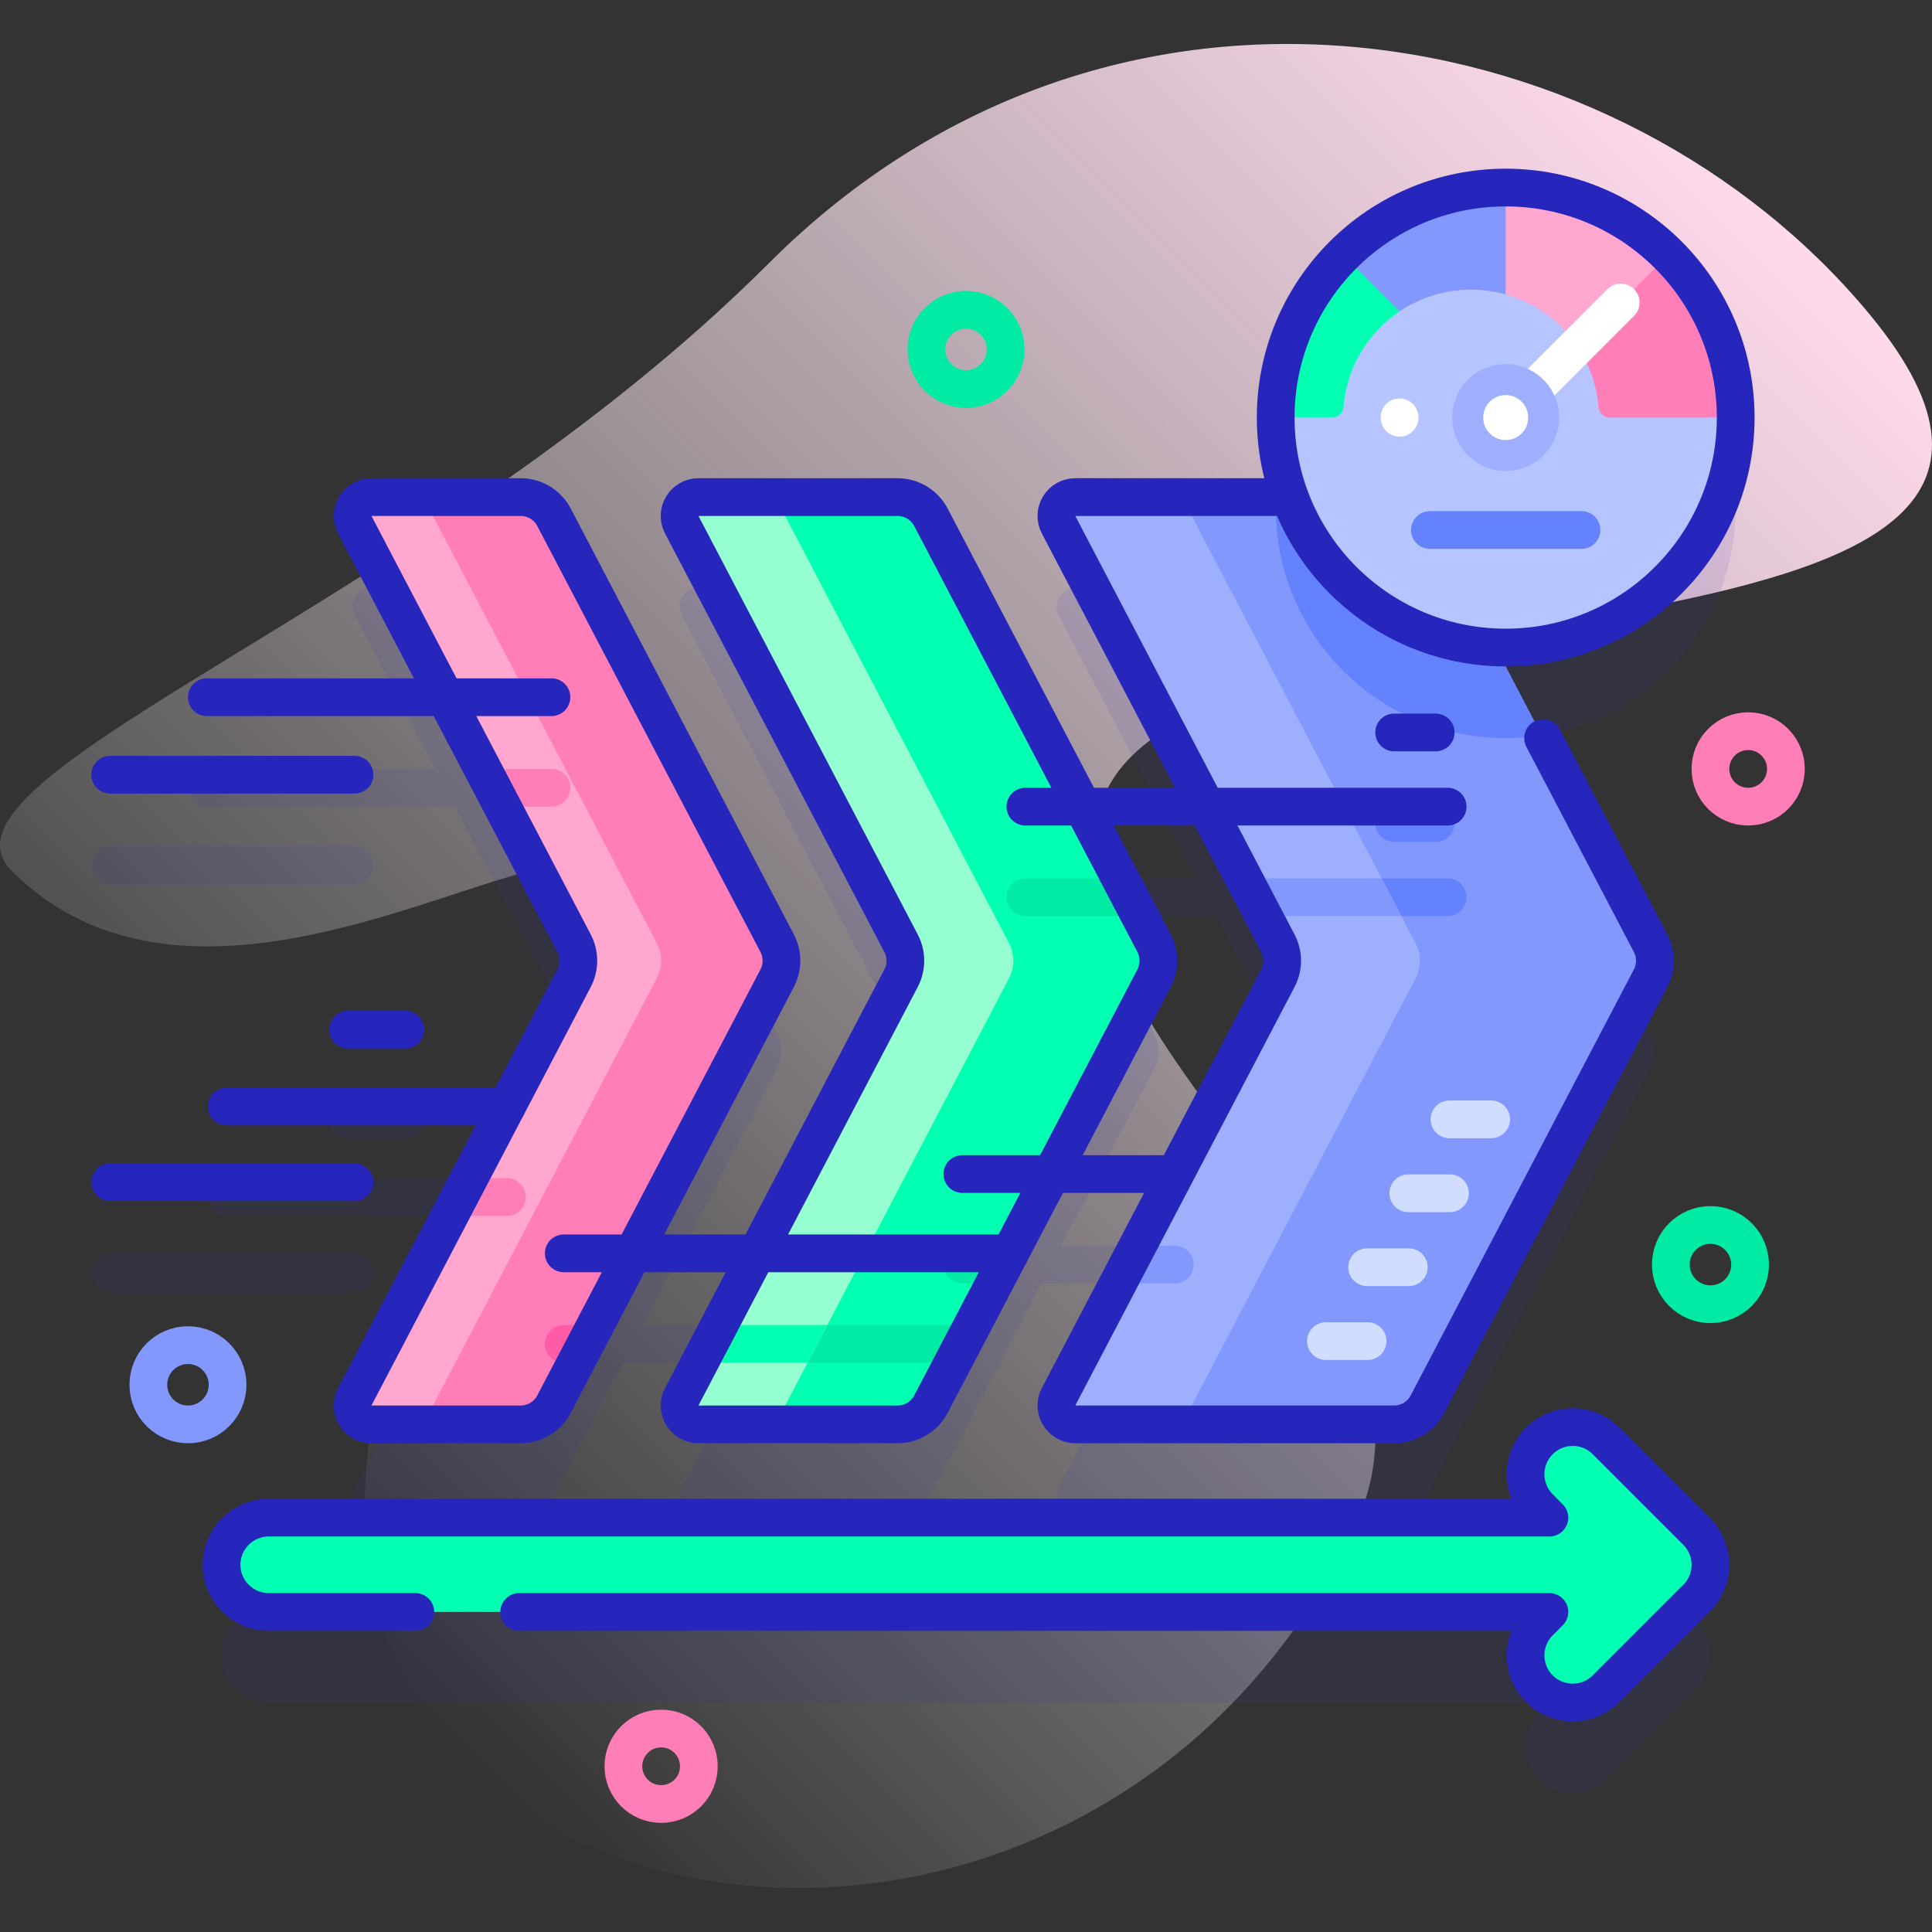 <?xml version="1.0" encoding="UTF-8"?>
<svg xmlns="http://www.w3.org/2000/svg" xmlns:xlink="http://www.w3.org/1999/xlink" version="1.1" id="Capa_1" x="0px" y="0px" viewBox="0 0 512 512" style="enable-background:new 0 0 512 512;" xml:space="preserve" width="512" height="512">
<rect x="0" y="0" width="512" height="512" fill="#333333" stroke="none"/>
<g>
	<g>
		<linearGradient id="SVGID_1_" gradientUnits="userSpaceOnUse" x1="77.498" y1="420.724" x2="455.771" y2="42.451">
			<stop offset="0" style="stop-color:#FFFCFF;stop-opacity:0"></stop>
			<stop offset="1" style="stop-color:#FFDAEC"></stop>
		</linearGradient>
		<path style="fill:url(#SVGID_1_);" d="M495.553,83.408C430.259,4.329,295.526-22.021,203.698,69.808&#10;&#9;&#9;&#9;C112.596,160.91-22.288,205.405,3.134,230.828c72.4,72.4,221.233-87.627,124.547,72.849&#10;&#9;&#9;&#9;C5.646,506.229,278.109,573.228,358.908,404.737c31.964-66.654-84.31-127.976-67.475-190.348&#10;&#9;&#9;&#9;C309.941,145.824,580.454,186.235,495.553,83.408z"></path>
	</g>
	<g>
		<g>
			<g style="opacity:0.1;">
				<path style="fill:#2626BC;" d="M29.199,234.304H93.95c2.761,0,5-2.238,5-5s-2.239-5-5-5H29.199c-2.761,0-5,2.238-5,5&#10;&#9;&#9;&#9;&#9;&#9;S26.437,234.304,29.199,234.304z"></path>
				<path style="fill:#2626BC;" d="M107.4,301.874c2.761,0,5-2.238,5-5s-2.239-5-5-5H92.259c-2.761,0-5,2.238-5,5s2.239,5,5,5H107.4&#10;&#9;&#9;&#9;&#9;&#9;z"></path>
				<path style="fill:#2626BC;" d="M98.95,337.276c0-2.762-2.239-5-5-5H29.199c-2.761,0-5,2.238-5,5s2.239,5,5,5H93.95&#10;&#9;&#9;&#9;&#9;&#9;C96.711,342.276,98.95,340.038,98.95,337.276z"></path>
				<path style="fill:#2626BC;" d="M425.622,405.848c-4.881-4.882-12.797-4.882-17.678,0c-4.882,4.882-4.882,12.796,0,17.678&#10;&#9;&#9;&#9;&#9;&#9;l2.661,2.661H71.217c-6.903,0-12.5,5.597-12.5,12.5s5.597,12.5,12.5,12.5h339.389l-2.661,2.661&#10;&#9;&#9;&#9;&#9;&#9;c-4.882,4.882-4.882,12.796,0,17.678c2.44,2.441,5.64,3.661,8.839,3.661s6.398-1.22,8.839-3.661l24-24&#10;&#9;&#9;&#9;&#9;&#9;c4.882-4.882,4.882-12.796,0-17.678L425.622,405.848z"></path>
				<path style="fill:#2626BC;" d="M54.81,213.768h65.775l31.538,60.195c1.523,2.906,1.523,6.375,0,9.282l-15.183,28.979H60.044&#10;&#9;&#9;&#9;&#9;&#9;c-2.761,0-5,2.238-5,5s2.239,5,5,5H131.7l-37.686,71.93c-1.744,3.329,0.671,7.321,4.429,7.321h39.517&#10;&#9;&#9;&#9;&#9;&#9;c3.719,0,7.132-2.064,8.858-5.359l18.32-34.966h32.825l-17.292,33.004c-1.744,3.329,0.67,7.321,4.429,7.321h52.755&#10;&#9;&#9;&#9;&#9;&#9;c3.719,0,7.132-2.064,8.858-5.359l29.331-55.982h32.792l-28.303,54.021c-1.744,3.329,0.67,7.321,4.429,7.321h84.467&#10;&#9;&#9;&#9;&#9;&#9;c3.719,0,7.132-2.064,8.858-5.359l59.136-112.87c1.523-2.907,1.523-6.375,0-9.282l-41.089-78.424&#10;&#9;&#9;&#9;&#9;&#9;c0.893,0.039,1.789,0.068,2.692,0.068c33.663,0,60.952-27.289,60.952-60.952s-27.289-60.952-60.952-60.952&#10;&#9;&#9;&#9;&#9;&#9;c-33.663,0-60.952,27.289-60.952,60.952c0,7.41,1.325,14.51,3.746,21.079H284.96c-3.758,0-6.173,3.991-4.429,7.32l36.525,69.714&#10;&#9;&#9;&#9;&#9;&#9;h-32.792l-37.553-71.675c-1.726-3.295-5.138-5.359-8.858-5.359H185.1c-3.758,0-6.173,3.991-4.429,7.32l58.109,110.909&#10;&#9;&#9;&#9;&#9;&#9;c1.523,2.906,1.523,6.375,0,9.282l-35.577,67.905h-32.825l35.577-67.905c1.523-2.907,1.523-6.375,0-9.282l-59.136-112.87&#10;&#9;&#9;&#9;&#9;&#9;c-1.726-3.295-5.138-5.359-8.858-5.359H98.443c-3.758,0-6.173,3.991-4.429,7.32l21.331,40.714H54.81c-2.761,0-5,2.238-5,5&#10;&#9;&#9;&#9;&#9;&#9;S52.048,213.768,54.81,213.768z M305.849,283.245c1.523-2.907,1.523-6.375,0-9.282l-16.344-31.195h32.792l16.344,31.195&#10;&#9;&#9;&#9;&#9;&#9;c1.523,2.906,1.523,6.375,0,9.282l-24.566,46.888h-32.792L305.849,283.245z"></path>
			</g>
			<g>
				<g>
					<path style="fill:#8298FD;" d="M369.428,131.734H284.96c-3.758,0-6.173,3.991-4.429,7.32l58.109,110.909&#10;&#9;&#9;&#9;&#9;&#9;&#9;c1.523,2.907,1.523,6.375,0,9.282l-58.109,110.909c-1.744,3.329,0.671,7.32,4.429,7.32h84.467c3.72,0,7.132-2.064,8.858-5.359&#10;&#9;&#9;&#9;&#9;&#9;&#9;l59.136-112.87c1.523-2.907,1.523-6.375,0-9.282l-59.136-112.87C376.559,133.798,373.147,131.734,369.428,131.734z"></path>
					<g>
						
							<line style="fill:none;stroke:#D1DDFF;stroke-width:10;stroke-linecap:round;stroke-linejoin:round;stroke-miterlimit:10;" x1="351.385" y1="355.411" x2="362.429" y2="355.411"></line>
						
							<line style="fill:none;stroke:#D1DDFF;stroke-width:10;stroke-linecap:round;stroke-linejoin:round;stroke-miterlimit:10;" x1="362.3" y1="335.822" x2="373.344" y2="335.822"></line>
						
							<line style="fill:none;stroke:#D1DDFF;stroke-width:10;stroke-linecap:round;stroke-linejoin:round;stroke-miterlimit:10;" x1="373.214" y1="316.232" x2="384.258" y2="316.232"></line>
						
							<line style="fill:none;stroke:#D1DDFF;stroke-width:10;stroke-linecap:round;stroke-linejoin:round;stroke-miterlimit:10;" x1="384.128" y1="296.642" x2="395.172" y2="296.642"></line>
					</g>
					<path style="fill:#6582FD;" d="M408.552,194.861l-30.267-57.768c-1.726-3.295-5.138-5.359-8.858-5.359h-31.281&#10;&#9;&#9;&#9;&#9;&#9;&#9;c-0.046,0.969-0.074,1.942-0.074,2.921c0,33.663,27.289,60.952,60.952,60.952C402.267,195.607,405.448,195.349,408.552,194.861&#10;&#9;&#9;&#9;&#9;&#9;&#9;z"></path>
					<g>
						<path style="fill:#6582FD;" d="M380.472,223.109h-11.006c-2.762,0-5-2.238-5-5s2.238-5,5-5h11.006c2.762,0,5,2.238,5,5&#10;&#9;&#9;&#9;&#9;&#9;&#9;&#9;S383.234,223.109,380.472,223.109z"></path>
					</g>
					<path style="fill:#6582FD;" d="M388.64,237.77c0,2.76-2.24,5-5,5h-48.77l-5.24-10h54.01&#10;&#9;&#9;&#9;&#9;&#9;&#9;C386.4,232.77,388.64,235.01,388.64,237.77z"></path>
					<path style="fill:#9EAFFD;" d="M316.005,372.115l59.136-112.87c1.523-2.906,1.523-6.375,0-9.282l-59.136-112.87&#10;&#9;&#9;&#9;&#9;&#9;&#9;c-1.726-3.295-5.138-5.359-8.858-5.359H284.96c-3.758,0-6.173,3.991-4.429,7.32l58.109,110.909&#10;&#9;&#9;&#9;&#9;&#9;&#9;c1.523,2.906,1.523,6.375,0,9.282l-58.109,110.909c-1.744,3.329,0.671,7.32,4.429,7.32h22.187&#10;&#9;&#9;&#9;&#9;&#9;&#9;C310.867,377.474,314.279,375.41,316.005,372.115z"></path>
					<g>
						<g>
							<g>
								<path style="fill:#8298FD;" d="M316.34,335.13c0,2.76-2.24,5-5,5h-15.08l5.24-10h9.84&#10;&#9;&#9;&#9;&#9;&#9;&#9;&#9;&#9;&#9;C314.1,330.13,316.34,332.37,316.34,335.13z"></path>
							</g>
						</g>
					</g>
					<polygon style="fill:#8298FD;" points="366.134,232.77 329.632,232.77 334.872,242.77 371.373,242.77 &#9;&#9;&#9;&#9;&#9;"></polygon>
					<path style="fill:#02FFB2;" d="M237.854,131.734H185.1c-3.758,0-6.173,3.991-4.429,7.32l58.109,110.909&#10;&#9;&#9;&#9;&#9;&#9;&#9;c1.523,2.907,1.523,6.375,0,9.282l-58.109,110.909c-1.744,3.329,0.67,7.32,4.429,7.32h52.755c3.72,0,7.132-2.064,8.858-5.359&#10;&#9;&#9;&#9;&#9;&#9;&#9;l59.136-112.87c1.523-2.907,1.523-6.375,0-9.282l-59.136-112.87C244.986,133.798,241.574,131.734,237.854,131.734z"></path>
					<polygon style="fill:#01EBA4;" points="257.69,351.15 252.45,361.15 185.39,361.15 190.62,351.15 &#9;&#9;&#9;&#9;&#9;"></polygon>
					<path style="fill:#01EBA4;" d="M255.03,330.13h13.68l-5.24,10h-8.44c-2.76,0-5-2.24-5-5S252.27,330.13,255.03,330.13z"></path>
					<g>
						<g>
							<path style="fill:#01EBA4;" d="M296.84,232.77l5.24,10h-30.34c-2.77,0-5-2.24-5-5s2.23-5,5-5H296.84z"></path>
						</g>
					</g>
					<path style="fill:#96FFD1;" d="M208.267,372.115l59.136-112.87c1.523-2.906,1.523-6.375,0-9.282l-59.136-112.87&#10;&#9;&#9;&#9;&#9;&#9;&#9;c-1.726-3.295-5.138-5.359-8.858-5.359H185.1c-3.758,0-6.173,3.991-4.429,7.32l58.109,110.909c1.523,2.906,1.523,6.375,0,9.282&#10;&#9;&#9;&#9;&#9;&#9;&#9;l-58.109,110.909c-1.744,3.329,0.67,7.32,4.429,7.32h14.309C203.128,377.474,206.54,375.41,208.267,372.115z"></path>
					<polygon style="fill:#02FFB2;" points="190.627,351.15 185.39,361.15 214.012,361.15 219.251,351.15 &#9;&#9;&#9;&#9;&#9;"></polygon>
					<path style="fill:#FF7EB7;" d="M137.96,131.734H98.443c-3.758,0-6.173,3.991-4.429,7.32l58.109,110.909&#10;&#9;&#9;&#9;&#9;&#9;&#9;c1.523,2.907,1.523,6.375,0,9.282L94.014,370.154c-1.744,3.329,0.67,7.32,4.429,7.32h39.517c3.719,0,7.132-2.064,8.858-5.359&#10;&#9;&#9;&#9;&#9;&#9;&#9;l59.136-112.87c1.523-2.907,1.523-6.375,0-9.282l-59.136-112.87C145.092,133.798,141.679,131.734,137.96,131.734z"></path>
					<g>
						<path style="fill:#FF5BA7;" d="M149.4,351.15h8.4l-5.24,10h-3.16c-2.76,0-5-2.24-5-5C144.4,353.39,146.64,351.15,149.4,351.15&#10;&#9;&#9;&#9;&#9;&#9;&#9;&#9;z"></path>
					</g>
					<path style="fill:#FFA7CE;" d="M114.925,372.115l59.136-112.87c1.523-2.906,1.523-6.375,0-9.282l-59.136-112.87&#10;&#9;&#9;&#9;&#9;&#9;&#9;c-1.726-3.295-5.138-5.359-8.858-5.359h-7.625c-3.758,0-6.173,3.991-4.429,7.32l58.109,110.909&#10;&#9;&#9;&#9;&#9;&#9;&#9;c1.523,2.906,1.523,6.375,0,9.282L94.014,370.154c-1.744,3.329,0.67,7.32,4.429,7.32h7.625&#10;&#9;&#9;&#9;&#9;&#9;&#9;C109.787,377.474,113.199,375.41,114.925,372.115z"></path>
					<path style="fill:#FF7EB7;" d="M146.138,203.768h-18.219l5.239,10h12.98c2.761,0,5-2.238,5-5S148.899,203.768,146.138,203.768z&#10;&#9;&#9;&#9;&#9;&#9;&#9;"></path>
					<path style="fill:#FF7EB7;" d="M134.32,322.224c2.761,0,5-2.238,5-5s-2.239-5-5-5h-9.955l-5.239,10H134.32z"></path>
					<path style="fill:none;stroke:#2626BC;stroke-width:10;stroke-linecap:round;stroke-linejoin:round;stroke-miterlimit:10;" d="&#10;&#9;&#9;&#9;&#9;&#9;&#9;M369.428,131.734H284.96c-3.758,0-6.173,3.991-4.429,7.32l58.109,110.909c1.523,2.906,1.523,6.375,0,9.282l-58.109,110.909&#10;&#9;&#9;&#9;&#9;&#9;&#9;c-1.744,3.329,0.67,7.321,4.429,7.321h84.467c3.719,0,7.132-2.064,8.858-5.359l59.136-112.87c1.523-2.907,1.523-6.375,0-9.282&#10;&#9;&#9;&#9;&#9;&#9;&#9;l-28.479-54.356"></path>
					<path style="fill:none;stroke:#2626BC;stroke-width:10;stroke-linecap:round;stroke-linejoin:round;stroke-miterlimit:10;" d="&#10;&#9;&#9;&#9;&#9;&#9;&#9;M237.854,131.734H185.1c-3.758,0-6.173,3.991-4.429,7.32l58.109,110.909c1.523,2.907,1.523,6.375,0,9.282l-58.109,110.909&#10;&#9;&#9;&#9;&#9;&#9;&#9;c-1.744,3.329,0.67,7.32,4.429,7.32h52.755c3.72,0,7.132-2.064,8.858-5.359l59.136-112.87c1.523-2.907,1.523-6.375,0-9.282&#10;&#9;&#9;&#9;&#9;&#9;&#9;l-59.136-112.87C244.986,133.798,241.574,131.734,237.854,131.734z"></path>
					<path style="fill:none;stroke:#2626BC;stroke-width:10;stroke-linecap:round;stroke-linejoin:round;stroke-miterlimit:10;" d="&#10;&#9;&#9;&#9;&#9;&#9;&#9;M137.96,131.734H98.443c-3.758,0-6.173,3.991-4.429,7.32l58.109,110.909c1.523,2.907,1.523,6.375,0,9.282L94.014,370.154&#10;&#9;&#9;&#9;&#9;&#9;&#9;c-1.744,3.329,0.67,7.32,4.429,7.32h39.517c3.719,0,7.132-2.064,8.858-5.359l59.136-112.87c1.523-2.907,1.523-6.375,0-9.282&#10;&#9;&#9;&#9;&#9;&#9;&#9;l-59.136-112.87C145.092,133.798,141.679,131.734,137.96,131.734z"></path>
				</g>
			</g>
			<g>
				<path style="fill:#02FFB2;" d="M449.622,405.848l-24-24c-4.881-4.882-12.797-4.882-17.678,0c-4.882,4.882-4.882,12.796,0,17.678&#10;&#9;&#9;&#9;&#9;&#9;l2.661,2.661H71.217c-6.903,0-12.5,5.597-12.5,12.5s5.597,12.5,12.5,12.5h339.389l-2.661,2.661&#10;&#9;&#9;&#9;&#9;&#9;c-4.882,4.882-4.882,12.796,0,17.678c2.44,2.441,5.64,3.661,8.839,3.661s6.398-1.22,8.839-3.661l24-24&#10;&#9;&#9;&#9;&#9;&#9;C454.504,418.644,454.504,410.73,449.622,405.848z"></path>
				<path style="fill:none;stroke:#2626BC;stroke-width:10;stroke-linecap:round;stroke-linejoin:round;stroke-miterlimit:10;" d="&#10;&#9;&#9;&#9;&#9;&#9;M137.6,427.187h273.006l-2.661,2.661c-4.882,4.882-4.882,12.796,0,17.678c2.44,2.441,5.64,3.661,8.839,3.661&#10;&#9;&#9;&#9;&#9;&#9;s6.398-1.22,8.839-3.661l24-24c4.882-4.882,4.882-12.796,0-17.678l-24-24c-4.881-4.882-12.797-4.882-17.678,0&#10;&#9;&#9;&#9;&#9;&#9;c-4.882,4.882-4.882,12.796,0,17.678l2.661,2.661H71.217c-6.903,0-12.5,5.597-12.5,12.5s5.597,12.5,12.5,12.5h38.843"></path>
			</g>
			<g>
				
					<line style="fill:none;stroke:#2626BC;stroke-width:10;stroke-linecap:round;stroke-linejoin:round;stroke-miterlimit:10;" x1="146.138" y1="184.767" x2="54.809" y2="184.767"></line>
				
					<line style="fill:none;stroke:#2626BC;stroke-width:10;stroke-linecap:round;stroke-linejoin:round;stroke-miterlimit:10;" x1="93.95" y1="205.304" x2="29.199" y2="205.304"></line>
				
					<line style="fill:none;stroke:#2626BC;stroke-width:10;stroke-linecap:round;stroke-linejoin:round;stroke-miterlimit:10;" x1="134.32" y1="293.224" x2="60.044" y2="293.224"></line>
				
					<line style="fill:none;stroke:#2626BC;stroke-width:10;stroke-linecap:round;stroke-linejoin:round;stroke-miterlimit:10;" x1="107.4" y1="272.874" x2="92.259" y2="272.874"></line>
				
					<line style="fill:none;stroke:#2626BC;stroke-width:10;stroke-linecap:round;stroke-linejoin:round;stroke-miterlimit:10;" x1="93.95" y1="313.276" x2="29.199" y2="313.276"></line>
				<g>
					<g>
						
							<line style="fill:none;stroke:#2626BC;stroke-width:10;stroke-linecap:round;stroke-linejoin:round;stroke-miterlimit:10;" x1="383.641" y1="213.768" x2="271.735" y2="213.768"></line>
						
							<line style="fill:none;stroke:#2626BC;stroke-width:10;stroke-linecap:round;stroke-linejoin:round;stroke-miterlimit:10;" x1="369.466" y1="194.11" x2="380.472" y2="194.11"></line>
					</g>
					
						<line style="fill:none;stroke:#2626BC;stroke-width:10;stroke-linecap:round;stroke-linejoin:round;stroke-miterlimit:10;" x1="267.651" y1="332.15" x2="149.4" y2="332.15"></line>
					
						<line style="fill:none;stroke:#2626BC;stroke-width:10;stroke-linecap:round;stroke-linejoin:round;stroke-miterlimit:10;" x1="311.339" y1="311.133" x2="255.034" y2="311.133"></line>
				</g>
			</g>
			<g>
				<g>
					<path style="fill:#B6C4FF;" d="M459.979,110.657c0,33.66-27.29,60.95-60.95,60.95c-33.66,0-60.95-27.29-60.95-60.95v-0.01&#10;&#9;&#9;&#9;&#9;&#9;&#9;l41.69-46h39.33L459.979,110.657z"></path>
					<path style="fill:#8298FD;" d="M399.026,49.697l4.591,17.861l-4.591,10.469c-2.93-0.83-6.01-1.27-9.2-1.27&#10;&#9;&#9;&#9;&#9;&#9;&#9;c-7.01,0-13.52,2.13-18.93,5.77l-12.46-2.35l-2.51-12.62C366.946,56.527,382.186,49.697,399.026,49.697z"></path>
					<path style="fill:#FF7EB7;" d="M459.979,110.657h-33.37c-1.58,0-2.86-1.23-2.99-2.8c-0.48-5.94-2.5-11.45-5.67-16.13&#10;&#9;&#9;&#9;&#9;&#9;&#9;l6.93-18.03l17.25-6.14C453.159,78.587,459.979,93.827,459.979,110.657z"></path>
					<path style="fill:#02FFB2;" d="M370.896,82.527c-8.3,5.607-13.99,14.779-14.855,25.32c-0.13,1.578-1.409,2.811-2.992,2.811&#10;&#9;&#9;&#9;&#9;&#9;&#9;h-14.973c0-16.82,6.82-32.06,17.85-43.1L370.896,82.527z"></path>
					<path style="fill:#FFA7CE;" d="M442.126,67.557l-24.18,24.18c-4.42-6.58-11.09-11.51-18.92-13.71v-28.33&#10;&#9;&#9;&#9;&#9;&#9;&#9;C415.866,49.697,431.106,56.527,442.126,67.557z"></path>
					
						<circle style="fill:none;stroke:#2626BC;stroke-width:10;stroke-linecap:round;stroke-linejoin:round;stroke-miterlimit:10;" cx="399.025" cy="110.655" r="60.952"></circle>
				</g>
				
					<line style="fill:none;stroke:#FFFFFF;stroke-width:10;stroke-linecap:round;stroke-linejoin:round;stroke-miterlimit:10;" x1="399.025" y1="110.655" x2="429.506" y2="80.177"></line>
				<circle style="fill:#9EAFFD;" cx="399.026" cy="110.658" r="14.162"></circle>
				<circle style="fill:#FFFFFF;" cx="399.026" cy="110.658" r="5.962"></circle>
				
					<line style="fill:none;stroke:#6582FD;stroke-width:10;stroke-linecap:round;stroke-linejoin:round;stroke-miterlimit:10;" x1="378.945" y1="140.455" x2="419.102" y2="140.455"></line>
				
					<line style="fill:none;stroke:#FFFFFF;stroke-width:10;stroke-linecap:round;stroke-linejoin:round;stroke-miterlimit:10;" x1="370.896" y1="110.6" x2="370.896" y2="110.715"></line>
			</g>
		</g>
		
			<circle style="fill:none;stroke:#FF7EB7;stroke-width:10;stroke-linecap:round;stroke-linejoin:round;stroke-miterlimit:10;" cx="463.283" cy="203.768" r="10"></circle>
		
			<circle style="fill:none;stroke:#FF7EB7;stroke-width:10;stroke-linecap:round;stroke-linejoin:round;stroke-miterlimit:10;" cx="175.204" cy="468.082" r="10"></circle>
		
			<circle style="fill:none;stroke:#01EBA4;stroke-width:10;stroke-linecap:round;stroke-linejoin:round;stroke-miterlimit:10;" cx="256" cy="92.603" r="10.5"></circle>
		
			<circle style="fill:none;stroke:#01EBA4;stroke-width:10;stroke-linecap:round;stroke-linejoin:round;stroke-miterlimit:10;" cx="453.283" cy="335.13" r="10.5"></circle>
		
			<circle style="fill:none;stroke:#8298FD;stroke-width:10;stroke-linecap:round;stroke-linejoin:round;stroke-miterlimit:10;" cx="49.81" cy="366.975" r="10.5"></circle>
	</g>
</g>















</svg>
